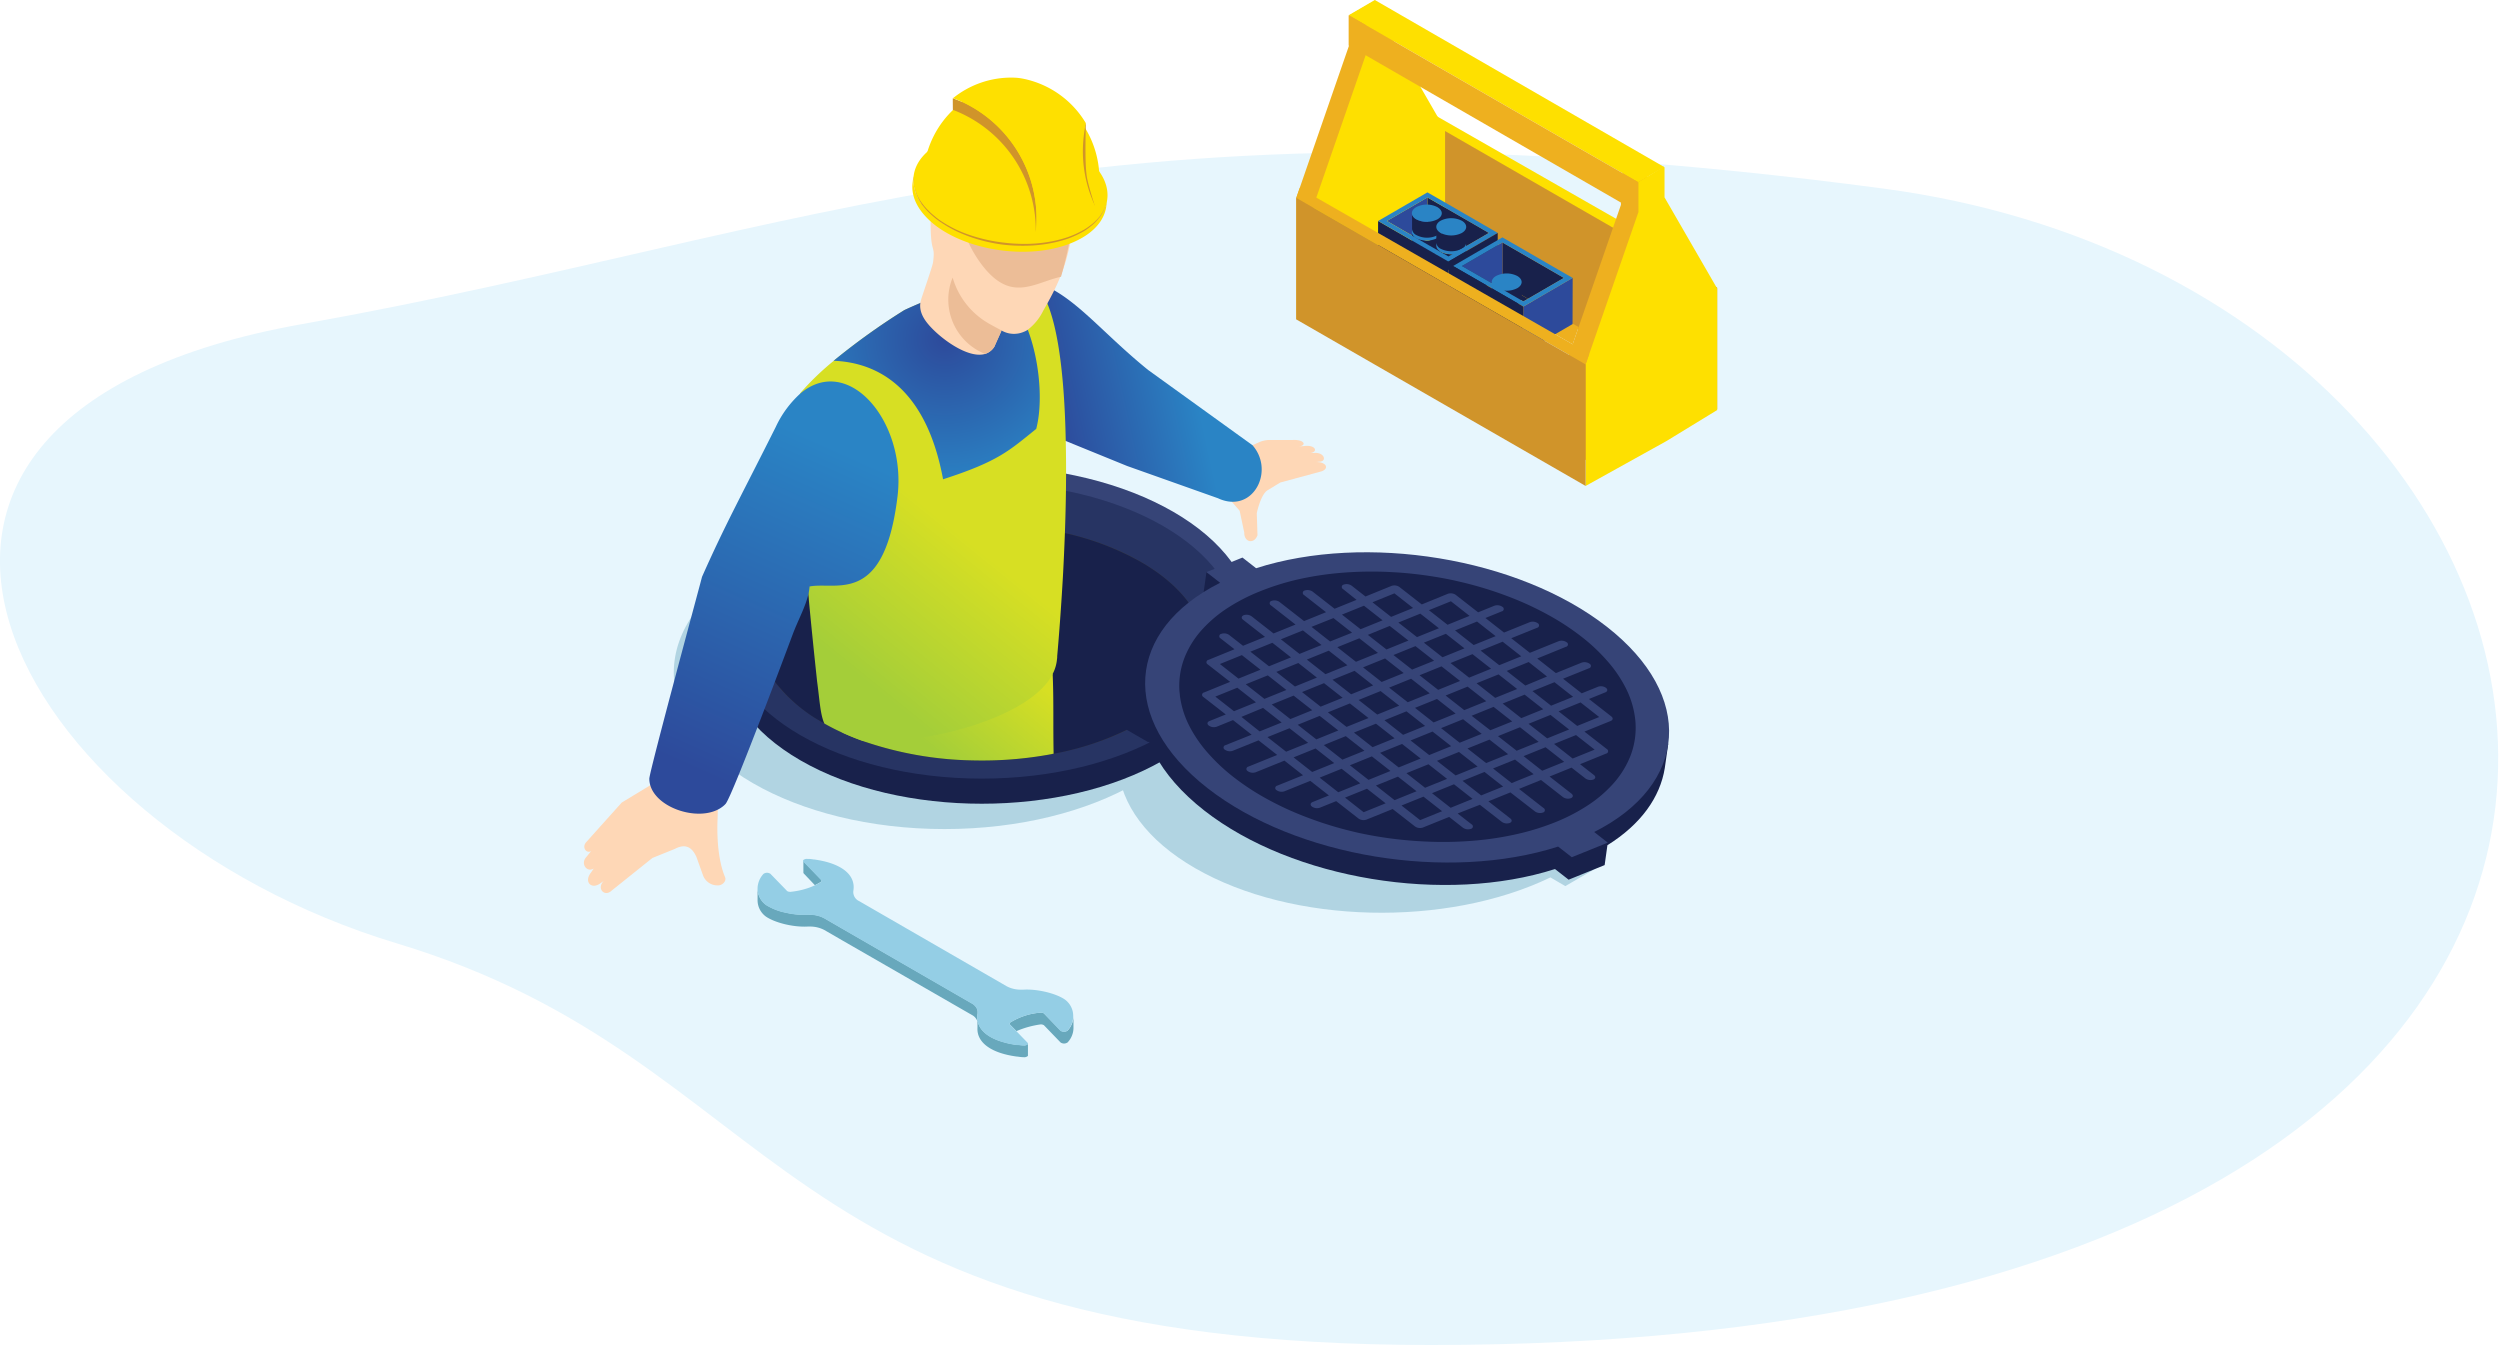 <svg xmlns="http://www.w3.org/2000/svg" width="671" height="361" viewBox="0 0 671 361">
    <defs>
        <linearGradient id="a" x1="12.463%" x2="68.587%" y1="56.275%" y2="45.313%">
            <stop offset="0%" stop-color="#2D4A9B"/>
            <stop offset="100%" stop-color="#2A84C5"/>
        </linearGradient>
        <linearGradient id="b" x1="101.9%" x2="31.527%" y1="28.804%" y2="64.318%">
            <stop offset="0%" stop-color="#D7DF23"/>
            <stop offset="100%" stop-color="#A4CE39"/>
        </linearGradient>
        <linearGradient id="c" x1="51.257%" x2="32.799%" y1="51.066%" y2="90.645%">
            <stop offset="0%" stop-color="#D7DF23"/>
            <stop offset="100%" stop-color="#A4CE39"/>
        </linearGradient>
        <linearGradient id="d" x1="40.009%" x2="58.729%" y1="93.87%" y2="16.862%">
            <stop offset="0%" stop-color="#2D4A9B"/>
            <stop offset="100%" stop-color="#2A84C5"/>
        </linearGradient>
        <radialGradient id="e" cx="51.795%" cy="27.86%" r="78.023%" fx="51.795%" fy="27.86%" gradientTransform="matrix(.943 0 0 1 .03 0)">
            <stop offset="0%" stop-color="#2D4A9B"/>
            <stop offset="100%" stop-color="#2A84C5"/>
        </radialGradient>
    </defs>
    <g fill="none" fill-rule="nonzero" transform="translate(-1)">
        <path fill="#E7F6FD" d="M385.05 361c-179.31 0-172.55-76.12-277.55-107.8C2.5 221.52-56 111.59 82 87c138-24.59 211.49-64.75 424.48-36.39S772.09 361 385.05 361z"/>
        <path fill="#B1D4E2" d="M322.47 170.43l4 2.32c27.8-13.42 69.24-12.6 95.36 2.48 26.12 15.08 27.54 39 4.3 55.06l4 2.33-9 5.21-4-2.33c-27.8 13.42-69.24 12.6-95.36-2.48-26.12-15.08-27.54-39-4.3-55.06l-4-2.32 9-5.21z"/>
        <path fill="#FED7B6" d="M329.79 122.9c0-.09 6.29-2.92 9.15-4.2a6.91 6.91 0 0 1 2.91-.61h6.14c3.22-.15 3.83 1.58 1.49 1.75l1.63-.13c3.14-.36 3.68 1.7 1.6 1.81l.93.06c2.77-.29 3.58 2.18 1.63 2.32l-1 .11c2.83 0 3.49 1.79 1.43 2.5l-11.08 3-3.38 2.06c-1.9 1.14-2.92 6.17-2.92 6.17l.19 5.91c-.87 2.47-3.61 1.95-3.55-.71l-1.24-5.86-3.88-4.44-.05-9.74zM181.24 207.31l-13.36 8.09-9.57 10.67c-1.16 1.32 0 3.1 1.35 2.37l-1.36 1.67c-1.51 1.74.2 4.14 2.06 3l-.79 1.16c-1.85 2.41.09 4.44 2.37 2.95l1.1-.76c-2 2 .21 4.36 2.08 2.62l11-8.81 6-2.42c3-1.58 4.69-.33 5.81 2.18l1.74 4.86a4.13 4.13 0 0 0 4 2.75h.05c1.16 0 2.33-1.14 1.89-2.2-2.65-6.3-2-15.64-2-15.87 0-.23.15-8 .15-8l-12.52-4.26z"/>
        <path fill="#68A8BC" d="M206.73 242.93a15.78 15.78 0 0 0 5.18 2 21.6 21.6 0 0 0 5.77.56h.54a8.2 8.2 0 0 1 4 .92l4.84 2.8 34.77 20.07a3.15 3.15 0 0 1 1.48 1.63c.089.284.123.583.1.88a.83.83 0 0 1 0 .22c-.62 3.55 1.95 6.31 7 7.7a22.105 22.105 0 0 0 3.56.72H274.38a9.73 9.73 0 0 0 1.41.13 1.46 1.46 0 0 0 1-.28.34.34 0 0 0 .11-.19v3.31h-.05a.47.47 0 0 1-.06.09 1.52 1.52 0 0 1-1 .27 12.41 12.41 0 0 1-1.67-.17h-.15c-6.93-.91-10.83-3.77-10.62-7.71v-1.7a3 3 0 0 0-1.47-1.75l-34.81-20.03-4.84-2.8a8.2 8.2 0 0 0-4-.91h-.54c-3.79.19-8.55-1-11-2.6a5.44 5.44 0 0 1-2.36-4.5v-3.2a5.5 5.5 0 0 0 2.4 4.54zM272.13 274.45a18 18 0 0 1 8.19-2.67c.3-.014.597.055.86.2l4.49 4.63a1.66 1.66 0 0 0 1.87 0 5.71 5.71 0 0 0 1.58-3.85v-.1a.7.7 0 0 0 0-.16v3.17a1.2 1.2 0 0 1 0 .19v.22a5.76 5.76 0 0 1-1.59 3.72 1.68 1.68 0 0 1-1.87 0l-4.48-4.64a1.63 1.63 0 0 0-.87-.21 25.27 25.27 0 0 0-6.49 1.8l-1.74-1.75a.42.42 0 0 1 .05-.55zM221.4 236.1a.41.41 0 0 1 0 .54 11.9 11.9 0 0 1-1.69.94l-2.79-2.94-.15-.15a.49.49 0 0 1-.14-.32V231a.42.42 0 0 0 .14.27l4.63 4.83z"/>
        <path fill="#94CEE5" d="M275.75 280.63a9.73 9.73 0 0 1-1.41-.13H273.93c-.67-.08-1.31-.19-1.91-.31-.6-.12-1.13-.26-1.65-.41-5-1.39-7.6-4.15-7-7.7a.83.83 0 0 0 0-.22 2.36 2.36 0 0 0-.1-.88 3.15 3.15 0 0 0-1.48-1.63l-34.77-20.07-4.84-2.8a8.2 8.2 0 0 0-4-.92h-.54a21.6 21.6 0 0 1-5.77-.56 15.78 15.78 0 0 1-5.18-2 5.5 5.5 0 0 1-2.36-4.52c-.002-.38.042-.76.13-1.13a5.78 5.78 0 0 1 1.47-2.8c.56-.4 1.31-.4 1.87 0l4.07 4.19.41.43c.26.14.554.209.85.2a20.92 20.92 0 0 0 5-1.1c.52-.18 1-.4 1.52-.62a11.9 11.9 0 0 0 1.69-.94.41.41 0 0 0 0-.54l-4.66-4.81a.42.42 0 0 1-.14-.27.4.4 0 0 1 .13-.3 1.5 1.5 0 0 1 1-.26h.38c.44 0 .94.09 1.31.15h.15c7.33 1 11.26 4.12 10.53 8.44a2.67 2.67 0 0 0 1.56 2.74l34.76 20.06 4.85 2.8a8 8 0 0 0 4 .9h.55c3.77-.2 8.55 1 10.95 2.58a5.44 5.44 0 0 1 2.34 4.51v.1a5.71 5.71 0 0 1-1.58 3.85 1.66 1.66 0 0 1-1.87 0l-4.42-4.66a1.63 1.63 0 0 0-.86-.2 18 18 0 0 0-8.19 2.67.42.42 0 0 0-.05.54l1.74 1.78.61.63.9.93 1.42 1.46a1 1 0 0 1 .14.22v.15a.34.34 0 0 1-.11.19 1.46 1.46 0 0 1-1.03.26z"/>
        <path fill="#96B6C2" d="M191.83 167.03h145.35v14.53H191.83z"/>
        <ellipse cx="264.51" cy="167.03" fill="#364477" rx="72.67" ry="41.96"/>
        <ellipse cx="254.51" cy="180.56" fill="#B1D4E2" rx="72.67" ry="41.96"/>
        <path fill="#18214B" d="M333.31 176v-6.78H195.7V176c0 10.17 6.72 20.33 20.16 28.09 26.86 15.51 70.43 15.51 97.3 0 13.43-7.72 20.15-17.88 20.15-28.09z"/>
        <ellipse cx="264.51" cy="169.26" fill="#273463" rx="68.8" ry="39.72"/>
        <path fill="#3D3D3C" d="M324.64 172.36c-1.2 7.87-7 15.54-17.44 21.56-23.58 13.61-61.81 13.61-85.39 0-10.41-6-16.23-13.69-17.44-21.56 1.21-7.87 7-15.53 17.44-21.55 23.58-13.62 61.81-13.62 85.39 0 10.42 6.02 16.24 13.68 17.44 21.55z"/>
        <path fill="#96B6C2" d="M229.98 143.71l-9.12 5.26-7.13-4.11 9.12-5.26z"/>
        <path fill="#18214B" d="M318.29 193.94l-9.11 5.26-7.13-4.11 9.12-5.27z"/>
        <path fill="#96B6C2" d="M317.29 191.94l-3.8 2.19-.06-4.42zM217.76 147.18l.16 2.03 4.93-3v-6.61l-9.12 5.26z"/>
        <path fill="#3D3D3C" d="M226.82 148.51l-8.9 6.31v-5.61l4.93-3z"/>
        <path fill="#18214B" d="M324.65 172.36c-1.21 7.87-7 15.54-17.45 21.56a76.12 76.12 0 0 1-23.41 8.38c-.19 0-.4.08-.61.12a102.1 102.1 0 0 1-21.25 1.67 94.88 94.88 0 0 1-28.74-5l-.62-.24c-1.93-.68-3.8-1.45-5.62-2.29a59.772 59.772 0 0 1-4.7-2.4c-.15-.07-.29-.16-.44-.24A41.54 41.54 0 0 1 209 183a27.09 27.09 0 0 1-3.31-5.85 22.91 22.91 0 0 1-1.3-4.76c1-6.69 5.39-13.23 13.08-18.74.73-.53 1.5-1.06 2.3-1.56.8-.5 1.35-.84 2.06-1.25a57.762 57.762 0 0 1 5.28-2.71 76.28 76.28 0 0 1 12.79-4.47 101.83 101.83 0 0 1 46.94-.57 74.07 74.07 0 0 1 20.38 7.75c10.4 5.99 16.22 13.65 17.43 21.52z"/>
        <path fill="url(#a)" d="M330.63 134.58a9.88 9.88 0 0 1-2.72-.85l-24.39-8.66-19.81-8.07-4.6-1.87-4.22-39.19v-1.18c12.53 1.74 19.49 12.57 34.28 24.55l28 20.19c5.51 6.26 1.13 16.28-6.54 15.08z"/>
        <path fill="#1E2E4D" d="M261.93 204.09l20.85-5.47.4 3.8a102.1 102.1 0 0 1-21.25 1.67z"/>
        <path fill="url(#b)" d="M283.79 202.3c-.19 0-.4.08-.61.12a102.1 102.1 0 0 1-21.25 1.67 94.88 94.88 0 0 1-28.74-5l-.62-.24c-1.93-.68-3.8-1.45-5.62-2.29l7.45-1.87.84-.2 40.92-13.15 7.37-.47c.31 6.74.1 13.87.26 21.43z"/>
        <path fill="url(#c)" d="M286.82 143.06c-.16 4.24-.34 8.28-.55 12-.71 12.35-1.52 21.07-1.52 21.07a4 4 0 0 1-.05.77 10.69 10.69 0 0 1-1.17 4 14.61 14.61 0 0 1-1.07 1.77c-7.36 10.15-30.39 16.1-45.09 16.34-1.47.05-2.86 0-4.14-.07-.22 0-.44-.02-.66-.06-1.93-.68-3.8-1.45-5.62-2.29a59.772 59.772 0 0 1-4.7-2.4c-1.12-2.57-1.25-6.28-1.94-11.3-.86-8-1.6-15.31-2.22-21.93 0-.48-.08-1-.13-1.43-.11-1.27-.22-2.52-.32-3.74-.06-.72-.12-1.43-.19-2.14-1.81-21.93-2.22-36.29-1.89-44.07v-.06c0-1.52.14-2.8.24-3.85a1 1 0 0 1 0-.18 74.2 74.2 0 0 1 8.95-8.63 175.85 175.85 0 0 1 17.16-12.47l1.8-1.15c2-.88 3.9-1.73 5.79-2.49.65-.28 1.3-.54 1.94-.79 3.24-1.28 6.33-2.39 9.23-3.23.26-.1.54-.17.81-.25a57.88 57.88 0 0 1 6.35-1.53 26.6 26.6 0 0 1 7.57-.47 5.47 5.47 0 0 1 2.4.91c.464.31.893.669 1.28 1.07l.1.1c5.52 5.89 7.5 23.23 7.87 41.83.19 8.26.05 16.78-.23 24.67z"/>
        <path fill="url(#d)" d="M241.89 133.28c-2.35 19.31-8.65 23.07-14.75 23.77-3.21.37-6.35-.12-8.85.36a12.78 12.78 0 0 1-.33 2.09c-.8 3.48-2.8 7-4.22 10.82 0 0-16.13 43.36-18 45.45a5.34 5.34 0 0 1-.65.61c-6 4.9-19.81.23-19.81-7.39 0-1.86 14.09-53.8 14.14-54.16 6.32-14.23 10.35-21.4 19.79-40.23a28 28 0 0 1 6.62-9c12.88-10.83 28.53 7.59 26.06 27.68z"/>
        <path fill="url(#e)" d="M279.12 115.12c-7.26 5.83-10.11 8.71-25 13.52-4.55-24.58-17.58-31.34-29.38-31.81a182.83 182.83 0 0 1 19-13.62 134.54 134.54 0 0 1 17.78-6.76c1.87.32 3.39.64 4.2.81 11.28.08 16.69 25.4 13.4 37.86z"/>
        <path fill="#FED7B6" d="M288.43 64.28C287 71.92 284.88 76.66 281 83.4a14.28 14.28 0 0 1-4.21 5.15 4.59 4.59 0 0 1-1 .51 6.62 6.62 0 0 1-5.95-.34h-.06c-.4 1-1.57 3.48-1.85 4.22a4.6 4.6 0 0 1-1.51 1.58 3.88 3.88 0 0 1-1 .47c-4.05 1.22-10.39-3-13.93-6.51-1.88-1.87-4.17-4.53-3.34-7.79.28-1.11 3.15-9.2 3.29-10.33.65-5.19-.77-1.57-.65-11.66.05-4.35 1.15-9.85 3.85-13.27 2.9-3.67 5-6.82 9.19-7.94 6.09-1.64 13.11-.81 18.26 2.83a17.56 17.56 0 0 1 5.67 7.49c1.94 4.41 1.81 10.58.67 16.47z"/>
        <path fill="#ECBD97" d="M269.83 88.7c-.38 1-1.58 3.52-1.87 4.27a4.4 4.4 0 0 1-2.55 2 10.15 10.15 0 0 1-1.12-.47c-7.395-3.634-10.715-12.372-7.6-20a20.89 20.89 0 0 0 9.55 12.24c1.27.73 2.29 1.26 3.59 1.96zM258.08 54.47a32.46 32.46 0 0 0 6.81 17.07c2 2.51 4.49 4.8 7.6 5.45 4.48.93 8.81-1.73 13.29-2.71a123.76 123.76 0 0 0 3-13.34c.82-4.79 1.24-10.09-1.39-14.15a1.58 1.58 0 0 1-.13-.18s-.07 0-.09-.09a6.58 6.58 0 0 0-.67-.83c-9.527 2.7-19 5.627-28.42 8.78z"/>
        <path fill="#FEE000" d="M297.92 54.81c-.07.25-.18.5-.27.74-.09.24-.15.44-.25.65-.1.21-.25.47-.39.71s-.23.43-.36.64c-.13.21-.35.46-.53.68-.18.22-.28.4-.45.59-.17.19-.45.46-.68.68l-.54.54c-.25.21-.54.43-.82.64-.28.21-.4.33-.63.49-.23.16-.71.44-1.09.66a5.72 5.72 0 0 1-.58.37 21.22 21.22 0 0 1-1.91.94c-10.81 4.72-27.27 2.81-36.78-4.24-.6-.45-1.16-.9-1.67-1.36-.18-.15-.31-.31-.48-.47-.32-.31-.64-.61-.93-.93-.29-.32-.33-.4-.5-.59-.17-.19-.47-.56-.68-.85-.21-.29-.26-.42-.4-.63-.14-.21-.37-.55-.52-.84-.15-.29-.21-.44-.31-.66a8.58 8.58 0 0 1-.37-.82 6 6 0 0 1-.2-.69 7.92 7.92 0 0 1-.24-.79c-.05-.24-.06-.47-.09-.7-.03-.23-.09-.52-.11-.78-.02-.26 0-.46 0-.7v-.76l-.21 1.8c-.46 3.87 1.66 8 6.45 11.61 9.51 7 26 9 36.79 4.23 5.36-2.34 8.32-5.88 8.77-9.71l.2-1.8a6 6 0 0 1-.13.72c-.01.19-.01.41-.09.63z"/>
        <path fill="#FEE000" d="M246.16 48.09v.7c0 .23.07.52.11.78.04.26 0 .46.09.7.066.267.146.531.24.79a6 6 0 0 0 .2.69c.109.28.232.553.37.82.1.22.19.44.31.66.12.22.35.56.52.84.17.28.25.42.4.63.15.21.46.57.68.85.22.28.31.39.5.59.19.2.61.62.93.93.17.16.3.32.48.47.51.46 1.07.91 1.67 1.36 9.51 7.05 26 9 36.78 4.24a21.22 21.22 0 0 0 1.91-.94c.2-.112.394-.235.58-.37.38-.22.76-.43 1.09-.66.33-.23.41-.33.63-.49.22-.16.57-.43.82-.64l.54-.54c.23-.22.48-.45.68-.68.2-.23.3-.39.45-.59.15-.2.37-.45.53-.68.16-.23.24-.43.36-.64.12-.21.28-.47.39-.71.11-.24.17-.43.25-.65.08-.22.2-.49.27-.74s.09-.44.14-.67c.82-4.08-1.22-8.56-6.3-12.33-9.52-7.06-26-9-36.79-4.23-5.39 2.35-8.35 5.9-8.78 9.75-.05.25-.04.51-.05.76z"/>
        <path fill="#D0942A" d="M246.19 47.29v.73a8.22 8.22 0 0 0 .2 2.06 11.93 11.93 0 0 0 1.13 3 16.42 16.42 0 0 0 2.5 3.28 16.91 16.91 0 0 0 1.75 1.59 17.37 17.37 0 0 0 2 1.51 33.88 33.88 0 0 0 4.82 2.6 40.34 40.34 0 0 0 5.56 1.88 43 43 0 0 0 5.94 1.14 45.46 45.46 0 0 0 6 .38A38.6 38.6 0 0 0 282 65a34.2 34.2 0 0 0 5.32-1.26 24.92 24.92 0 0 0 4.47-2 15.4 15.4 0 0 0 1.81-1.21 9.93 9.93 0 0 0 1.49-1.27 10.29 10.29 0 0 0 1.95-2.52 10.5 10.5 0 0 0 .85-1.88c.1-.47.16-.72.16-.72l-.14.72a10.92 10.92 0 0 1-2.68 4.53c-.444.497-.937.95-1.47 1.35A13.9 13.9 0 0 1 292 62a26 26 0 0 1-4.5 2.1 35 35 0 0 1-5.38 1.34 39.24 39.24 0 0 1-5.91.52 44.83 44.83 0 0 1-6.11-.31 43.23 43.23 0 0 1-6-1.22 40.85 40.85 0 0 1-5.58-2 32.13 32.13 0 0 1-4.86-2.68 22.13 22.13 0 0 1-3.8-3.18 19.19 19.19 0 0 1-1.43-1.69c-.39-.6-.73-1.17-1-1.71a12.57 12.57 0 0 1-1.06-3.06 9.46 9.46 0 0 1-.11-2.07l-.07-.75z"/>
        <path fill="#FEE000" d="M295.91 51c1.48-12.83-6.72-25.23-19.37-27.84-.5-.11-1-.18-1.45-.24-.45-.06-.93-.07-1.43-.09-12.66-.25-23.22 9.79-24.66 22.38l-.11 1v1.22c0 .21.06.47.09.71s0 .41.09.62c.09.21.14.48.22.72a5 5 0 0 0 .18.63c.095.25.205.494.33.73.1.2.17.4.28.6.11.2.31.51.47.76.16.25.23.37.36.56.13.19.42.52.63.77.21.25.27.36.43.54.16.18.56.56.85.84l.43.42c.47.42 1 .82 1.51 1.23 8.59 6.37 23.46 8.09 33.22 3.83.6-.27 1.18-.55 1.72-.85l.53-.33c.33-.2.68-.39 1-.61.32-.22.37-.29.55-.44.18-.15.52-.38.75-.58.23-.2.33-.32.49-.48l.61-.61c.15-.18.27-.35.4-.53.13-.18.34-.42.49-.63a6.38 6.38 0 0 0 .32-.57c.12-.21.25-.42.36-.64.11-.22.14-.39.21-.59a5.92 5.92 0 0 0 .25-.66c.06-.2.08-.41.13-.61s0-.43.07-.64l.05-.62z"/>
        <path fill="#D0942A" d="M259.45 27.42s-2.65-1-2.7-1.07c-.05-.07 0 3.1 0 3.13A34.56 34.56 0 0 1 279 62.27a34.54 34.54 0 0 0-19.55-34.85zM292.44 33.05l-4.71 9.54 4.11 10.64 3 2s-1.4-4.39-1.91-6.69c-.46-1.91-.75-4.88-.49-15.49z"/>
        <path fill="#FEE000" d="M292.44 33.05a25.48 25.48 0 0 0-16.6-11.88c-.53-.11-1-.19-1.52-.25s-1-.08-1.53-.09a24.87 24.87 0 0 0-16 5.52c14.85 5.565 24.008 20.523 22.21 36.28a1.13 1.13 0 0 0 0 .18 30.43 30.43 0 0 0 9-2.25 18.14 18.14 0 0 0 1.82-.9c.21-.11.38-.23.57-.35.35-.21.71-.41 1-.64l.59-.46c.26-.2.54-.4.78-.62.24-.22.35-.34.52-.51.17-.17.46-.42.65-.64.19-.22.29-.38.43-.57a7.77 7.77 0 0 0 .51-.66v-.07a34.32 34.32 0 0 1-3-18.49 35.1 35.1 0 0 1 .57-3.6z"/>
        <path fill="#18214B" d="M448.76 199.63l-.8-.11c-1-8.56-6.45-17.41-16.56-25.31-23.78-18.55-64.7-25.11-94.1-15.68l-3.66-2.86-4.38 1.77.45-3.19-4.9-.69-1.26 9 3 .43c-8.69 4.59-14.47 10.56-17.21 17.17l-.79-.11-1 6.82c-.96 10.13 4.45 21.13 16.71 30.7 23.78 18.55 64.7 25.11 94.1 15.68l3.66 2.86 9.67-3.92.74-5.33c9-5.61 14.14-12.87 15.4-20.7l.93-6.53z"/>
        <path fill="#364477" d="M334.48 149.65l3.66 2.86c29.4-9.43 70.33-2.88 94.1 15.68 23.77 18.56 21.87 42.44-3.37 55.12l3.66 2.86-9.66 3.91-3.67-2.86c-29.39 9.44-70.32 2.88-94.1-15.68s-21.86-42.44 3.38-55.12l-3.67-2.86 9.67-3.91z"/>
        <path fill="#18214B" d="M425.37 170.81a49.17 49.17 0 0 1 6.91 6.46 34.48 34.48 0 0 1 5 7.25 24.63 24.63 0 0 1 2.57 8.21c.05.41.1.82.12 1.23a20.92 20.92 0 0 1-1.18 8.45c-.14.39-.29.78-.46 1.15a24.74 24.74 0 0 1-4.72 7.19 34.13 34.13 0 0 1-6.76 5.61 49.34 49.34 0 0 1-8.41 4.32 67.11 67.11 0 0 1-9.95 3.11 83 83 0 0 1-11.61 1.82 98 98 0 0 1-13.63.24l-2.09-.12a106.19 106.19 0 0 1-14.63-2c-.68-.14-1.37-.29-2-.45a98.62 98.62 0 0 1-13-4 81.8 81.8 0 0 1-10.66-4.94 66.93 66.93 0 0 1-8.72-5.72 50.27 50.27 0 0 1-6.9-6.46 35.07 35.07 0 0 1-5-7.25 24.91 24.91 0 0 1-2.57-8.22c0-.4-.09-.82-.12-1.23a21 21 0 0 1 1.18-8.45c.14-.38.29-.77.46-1.15a24.84 24.84 0 0 1 4.73-7.19 34.7 34.7 0 0 1 6.75-5.61 49.73 49.73 0 0 1 8.41-4.31 67.88 67.88 0 0 1 9.91-3.15 83.42 83.42 0 0 1 11.61-1.82 99.61 99.61 0 0 1 13.63-.24l2.08.12a109.26 109.26 0 0 1 14.64 2.05l2 .46a99.19 99.19 0 0 1 13.05 4 83.13 83.13 0 0 1 10.66 4.94 66.2 66.2 0 0 1 8.7 5.7z"/>
        <path fill="#364477" d="M421.31 173.6a.65.65 0 0 0 .17-1.22 2.38 2.38 0 0 0-2.12-.29l-7.74 3.13-5-3.92 6.94-2.8a.66.66 0 0 0 .17-1.23 2.38 2.38 0 0 0-2.12-.29l-6.93 2.8-5-3.91 4.39-1.78a.65.65 0 0 0 .17-1.22 2.39 2.39 0 0 0-2.12-.3l-4.39 1.78-6-4.68a2.38 2.38 0 0 0-2.12-.3l-7 2.86-6-4.68a2.36 2.36 0 0 0-2.11-.3l-7 2.85-3.73-2.91a2.36 2.36 0 0 0-2.11-.29.65.65 0 0 0-.17 1.22l3.61 2.88-5.9 2.39-5.89-4.6a2.39 2.39 0 0 0-2.12-.3.66.66 0 0 0-.17 1.23l5.89 4.59-5.9 2.39-6.58-5.13a2.38 2.38 0 0 0-2.12-.3.65.65 0 0 0-.17 1.22l6.58 5.14-5.9 2.39-5.89-4.6a2.39 2.39 0 0 0-2.12-.3c-.63.26-.71.81-.17 1.22l5.89 4.6-5.9 2.39-3.73-2.91a2.33 2.33 0 0 0-2.11-.29.65.65 0 0 0-.18 1.22l3.73 2.91-7 2.85a.65.65 0 0 0-.17 1.22l6 4.68-7 2.85a.65.65 0 0 0-.17 1.22l6 4.68-4.38 1.77c-.63.26-.71.8-.17 1.22a2.36 2.36 0 0 0 2.11.3l4.38-1.78 5 3.92-7.01 2.81a.65.65 0 0 0-.17 1.22 2.33 2.33 0 0 0 2.11.29l6.93-2.8 5 3.92-7.73 3.13a.65.65 0 0 0-.17 1.22 2.36 2.36 0 0 0 2.11.3l7.73-3.13 5 3.92-6.93 2.8a.65.65 0 0 0-.17 1.22 2.33 2.33 0 0 0 2.11.29l6.93-2.8 5 3.92-4.38 1.77c-.63.26-.71.81-.17 1.22a2.35 2.35 0 0 0 2.12.3l4.38-1.77 6 4.68a2.36 2.36 0 0 0 2.11.29l7.05-2.85 6 4.68a2.33 2.33 0 0 0 2.11.29l7.05-2.85 3.72 2.91a2.35 2.35 0 0 0 2.12.29.65.65 0 0 0 .17-1.22l-3.73-2.9 5.97-2.34 5.89 4.59a2.37 2.37 0 0 0 2.11.3c.64-.26.71-.8.17-1.22l-5.89-4.6 5.91-2.39 6.61 5.12a2.36 2.36 0 0 0 2.11.29.65.65 0 0 0 .17-1.22l-6.57-5.13 5.9-2.39 5.89 4.59a2.34 2.34 0 0 0 2.11.3c.64-.26.71-.8.18-1.22l-5.89-4.6 5.9-2.39 3.73 2.91a2.36 2.36 0 0 0 2.11.3c.63-.26.71-.81.17-1.22l-3.72-2.91 7-2.85a.65.65 0 0 0 .17-1.22l-6-4.68 7.05-2.85c.63-.26.71-.8.17-1.22l-6-4.68 4.39-1.78c.63-.25.7-.8.17-1.22a2.35 2.35 0 0 0-2.12-.29l-4.39 1.77-5-3.92 6.94-2.8a.65.65 0 0 0 .17-1.22 2.39 2.39 0 0 0-2.12-.3l-6.93 2.81-5-3.92 7.72-3.14zm-12 2.55l-5.91 2.39-5-3.92 5.91-2.39 5 3.92zm-30.81 14.77l5 3.92-5.91 2.39-5-3.92 5.91-2.39zm-7.85.87l-5-3.92 5.9-2.39 5 3.92-5.9 2.39zm10.13-1.8l5.91-2.39 5 3.92-5.91 2.39-5-3.92zm-1.94-1.51l-5-3.92 5.9-2.39 5 3.92-5.9 2.39zm-7-5.44l-5-3.92 5.91-2.39 5 3.92-5.91 2.39zm-2.28.92l-5.91 2.39-5-3.91 5.91-2.39 5 3.91zm-8.19 3.32l-5.91 2.39-5-3.92 5.91-2.39 5 3.92zm1.94 1.52l5 3.92-5.9 2.38-5-3.91 5.9-2.39zm7 5.43l5 3.92-5.91 2.39-5-3.92 5.91-2.39zm7 5.44l5 3.92-5.9 2.39-5-3.92 5.9-2.39zm2.29-.93l5.9-2.39 5 3.92-5.9 2.39-5-3.92zm8.19-3.31l5.9-2.39 5 3.92-5.91 2.39-4.99-3.92zm8.19-3.32l5.9-2.39 5 3.92L401 196l-5.02-3.89zM394 190.6l-5-3.92 5.91-2.39 5 3.92-5.91 2.39zm-7-5.44l-5-3.92 5.9-2.39 5 3.92-5.9 2.39zm-7-5.44l-5-3.91 5.91-2.39 5 3.92-5.91 2.38zm3.17-7.23l5.9-2.38 5 3.91-5.9 2.39-5-3.92zm-1.85-1.49l-5-3.91 5.89-2.39 5 3.92-5.89 2.38zm-2.29.93l-5.9 2.39-5-3.92L374 168l5.03 3.93zm-8.19 3.31l-5.9 2.39-5-3.92 5.9-2.39 5 3.92zm-8.19 3.32l-5.9 2.39-5-3.92 5.9-2.39 5 3.92zm-8.19 3.31l-5.9 2.39-5-3.92 5.91-2.39 4.99 3.92zm-8.19 3.32l-5.9 2.39-5-3.92 5.91-2.39 4.99 3.92zm1.94 1.51l5 3.92-5.88 2.38-5-3.92 5.88-2.38zm7 5.44l5 3.92-5.9 2.39-5-3.92 5.9-2.39zm7 5.44l5 3.92-5.91 2.39-5-3.92 5.91-2.39zm7 5.43l5 3.92-5.9 2.39-5-3.92 5.9-2.39zm7 5.44l5 3.92-5.91 2.39-5-3.92 5.91-2.39zm2.28-.93l5.91-2.39 5 3.92-5.91 2.39-5-3.92zm8.19-3.31l5.91-2.39 5 3.92-5.9 2.39-5.01-3.92zm8.19-3.32l5.91-2.38 5 3.91-5.9 2.39-5.01-3.92zm8.19-3.31l5.91-2.39 5 3.92-5.9 2.39-5.01-3.92zm8.2-3.31l5.89-2.39 5 3.92-5.89 2.38-5-3.91zm-1.95-1.52l-5-3.92 5.9-2.39 5 3.92-5.9 2.39zm-7-5.44l-5-3.92 5.9-2.38 5 3.92-5.9 2.38zm-7-5.43l-5-3.92 5.9-2.39 5 3.92-5.9 2.39zm7.12-11.14l-5.9 2.39-5-3.92 5.9-2.39 5 3.92zm-12-9.36l5 3.92-5.91 2.39-5-3.92 5.91-2.39zm-15.16-2.12l5 3.92-5.9 2.39-5-3.92 5.9-2.39zm-8.18 3.31l5 3.92-5.91 2.39-5-3.92 5.91-2.39zm-8.19 3.32l5 3.92-5.9 2.36-5-3.92 5.9-2.36zm-8.2 3.31l5 3.92-5.91 2.39-5-3.92 5.91-2.39zm-8.19 3.32l5 3.92-5.91 2.39-5-3.92 5.91-2.39zm-14.09 5.7l5.9-2.39 5 3.92-5.91 2.39-4.99-3.92zm-1.23 8.75l5.91-2.39 5 3.92-5.9 2.39-5.01-3.92zm7 5.44L340 190l5 3.92-5.91 2.39-4.9-3.9zm7 5.43l5.91-2.38 5 3.91-5.9 2.39-5.01-3.92zm7 5.44l5.91-2.39 5 3.92-5.91 2.39-5-3.92zm7 5.44l5.9-2.39 5 3.92-5.9 2.39-5-3.92zM367 218l-5-3.92 5.91-2.39 5 3.92L367 218zm15.16 2.12l-5-3.92 5.9-2.38 5 3.91-5.9 2.39zm8.19-3.31l-5-3.92 5.9-2.39 5 3.92-5.9 2.39zm8.19-3.32l-5-3.91 5.9-2.39 5 3.92-5.9 2.38zm8.19-3.31l-5-3.92 5.9-2.39 5 3.92-5.9 2.39zm8.19-3.31l-5-3.92 5.91-2.39 5 3.92-5.91 2.39zM429 201.2l-5.9 2.39-5-3.92 5.9-2.38 5 3.91zm1.22-8.75l-5.9 2.39-5-3.92 5.9-2.39 5 3.92zm-7-5.43l-5.91 2.39-5-3.92 5.91-2.39 5 3.92zm-7-5.44L410.4 184l-5-3.92 5.9-2.39 4.92 3.89z"/>
        <path fill="#FEE000" d="M372.86 26.47l77.66 44.7 1-2.87-77.75-44.46z"/>
        <path fill="#D0942A" d="M461.89 109.81l-77.67-44.7V32.5l77.67 44.71z"/>
        <path fill="#EEB01F" d="M443.12 50.93v-8.16l-.17.09v-.22l-6.89 4.21v8.14l-14.12 40.76v29.58l21.67-8.99 13.64-8.35V75.38z"/>
        <path fill="#FEE000" d="M447.76 52.98v-8.15l-.17.11v-.25l-6.88 4.21v8.15l-14.13 40.76v32.62l21.68-12.04 13.63-8.33V77.44z"/>
        <path fill="#EEB01F" d="M370.09 8.29V.13l-7.05 4.08v8.14l-14.12 40.76v32.61l21.67-12.03 13.62-8.35v-32.6z"/>
        <path fill="#FEE000" d="M374.75 10.34l-.44-7.9-6.63 3.82v8.16l-14.12 40.76v32.6l21.67-12.03 13.63-8.35V34.79z"/>
        <path fill="#FEE000" d="M363 4.08L370 0l77.67 44.83-6.97 4.07z"/>
        <path fill="#EEB01F" d="M440.7 48.9v8.15L363 12.21V4.08zM388.86 67.4l-4.57 2.8 38.82 22.21 1.6-4.63z"/>
        <path fill="#18214B" d="M396.83 60.33l-7.76-4.48-4.95-2.85v11.17l4.95 2.86 1.91 1.1 9.63-5.61z"/>
        <path fill="#2D4A9B" d="M373.25 59.31l3.78 2.18 5.86 3.39 1.23-.71V53zM409.87 82.29l-.04 12.4 13.24-7.7.04-12.4z"/>
        <path fill="#18214B" d="M409.87 80.91l1.22-.71-1.88-1.11-4.96-2.85-1.24.73 1.9 1.08zM388 62.27v4.24a2 2 0 0 1-1.15 1.63 6.35 6.35 0 0 1-5.67 0 2 2 0 0 1-1.18-1.65v-4.25a2 2 0 0 0 1.17 1.65c1.78.91 3.89.91 5.67 0a2 2 0 0 0 1.16-1.62z"/>
        <path fill="#2A84C5" d="M386.8 60.61c1.56.92 1.57 2.38 0 3.28a6.23 6.23 0 0 1-5.67 0c-1.56-.89-1.59-2.36 0-3.29a6.32 6.32 0 0 1 5.67.01z"/>
        <path fill="#18214B" d="M388 57.24v4.25a2 2 0 0 1-1.15 1.62 6.17 6.17 0 0 1-5.67 0 2 2 0 0 1-1.18-1.65v-4.24a2 2 0 0 0 1.17 1.66 6.32 6.32 0 0 0 5.67 0 2 2 0 0 0 1.16-1.64z"/>
        <path fill="#2A84C5" d="M386.8 55.6c1.56.91 1.57 2.36 0 3.27a6.32 6.32 0 0 1-5.67 0c-1.56-.91-1.59-2.37 0-3.28a6.17 6.17 0 0 1 5.67.01z"/>
        <path fill="#18214B" d="M394.53 65.92v4.24a2 2 0 0 1-1.16 1.64 6.23 6.23 0 0 1-5.67 0 2 2 0 0 1-1.19-1.65v-4.23a2 2 0 0 0 1.19 1.65 6.35 6.35 0 0 0 5.67 0 2 2 0 0 0 1.16-1.65z"/>
        <path fill="#2A84C5" d="M393.35 64.27c1.57.92 1.57 2.38 0 3.3a6.35 6.35 0 0 1-5.67 0c-1.56-.92-1.58-2.38 0-3.3a6.42 6.42 0 0 1 5.67 0z"/>
        <path fill="#18214B" d="M394.53 60.9v4.25a2 2 0 0 1-1.16 1.63 6.39 6.39 0 0 1-5.67 0 2 2 0 0 1-1.19-1.66v-4.24a2 2 0 0 0 1.19 1.67 6.35 6.35 0 0 0 5.67 0 2 2 0 0 0 1.16-1.65z"/>
        <path fill="#2A84C5" d="M393.35 59.25c1.57.92 1.57 2.38 0 3.28a6.35 6.35 0 0 1-5.67 0c-1.56-.92-1.58-2.38 0-3.3a6.29 6.29 0 0 1 5.67.02z"/>
        <path fill="#18214B" d="M370.88 59.32l-.03 12.4 18.86 10.88.04-12.4z"/>
        <path fill="#2A84C5" d="M403 62.52l-13.25 7.68-5.55-3.2-7.77-4.49-5.54-3.2 13.23-7.68 5.54 3.18 7.77 4.49 5.57 3.22zm-13.24 6.31l10.86-6.31-3.77-2.19-7.77-4.48-4.96-2.85-10.87 6.31 3.75 2.18 7.79 4.51 4.97 2.83z"/>
        <path fill="#18214B" d="M389.75 70.2l-.04 12.4 13.24-7.69.04-12.39zM416.96 72.41l-7.75-4.47-4.96-2.86v11.16l4.96 2.85 1.88 1.11 9.65-5.61z"/>
        <path fill="#2D4A9B" d="M393.38 71.4l3.78 2.16 5.85 3.41 1.24-.73V65.08z"/>
        <path fill="#18214B" d="M409.41 75.72V80a2 2 0 0 1-1.17 1.62 6.15 6.15 0 0 1-5.66 0 2 2 0 0 1-1.19-1.62v-4.29a2 2 0 0 0 1.18 1.65 6.24 6.24 0 0 0 5.66 0 2 2 0 0 0 1.18-1.64z"/>
        <path fill="#2A84C5" d="M408.23 74.07c1.57.9 1.57 2.38 0 3.28a6.24 6.24 0 0 1-5.66 0c-1.57-.89-1.58-2.39 0-3.29a6.29 6.29 0 0 1 5.66.01z"/>
        <path fill="#2A84C5" d="M423.1 74.59l-13.23 7.7-5.54-3.22-7.77-4.48L391 71.4l13.24-7.69 5.55 3.19 7.76 4.5 5.55 3.19zm-13.23 6.32l10.87-6.32-3.74-2.18-7.75-4.47-5-2.86-10.87 6.32 3.78 2.16 7.75 4.49 4.96 2.86z"/>
        <path fill="#18214B" d="M391.01 71.4l-.03 12.38 18.85 10.91.04-12.4z"/>
        <path fill="#EEB01F" d="M348.92 53.11l77.66 44.7.99-2.85-77.74-44.48z"/>
        <path fill="#D0942A" d="M426.58 130.43l-77.66-44.7V53.11l77.66 44.7z"/>
    </g>
</svg>
